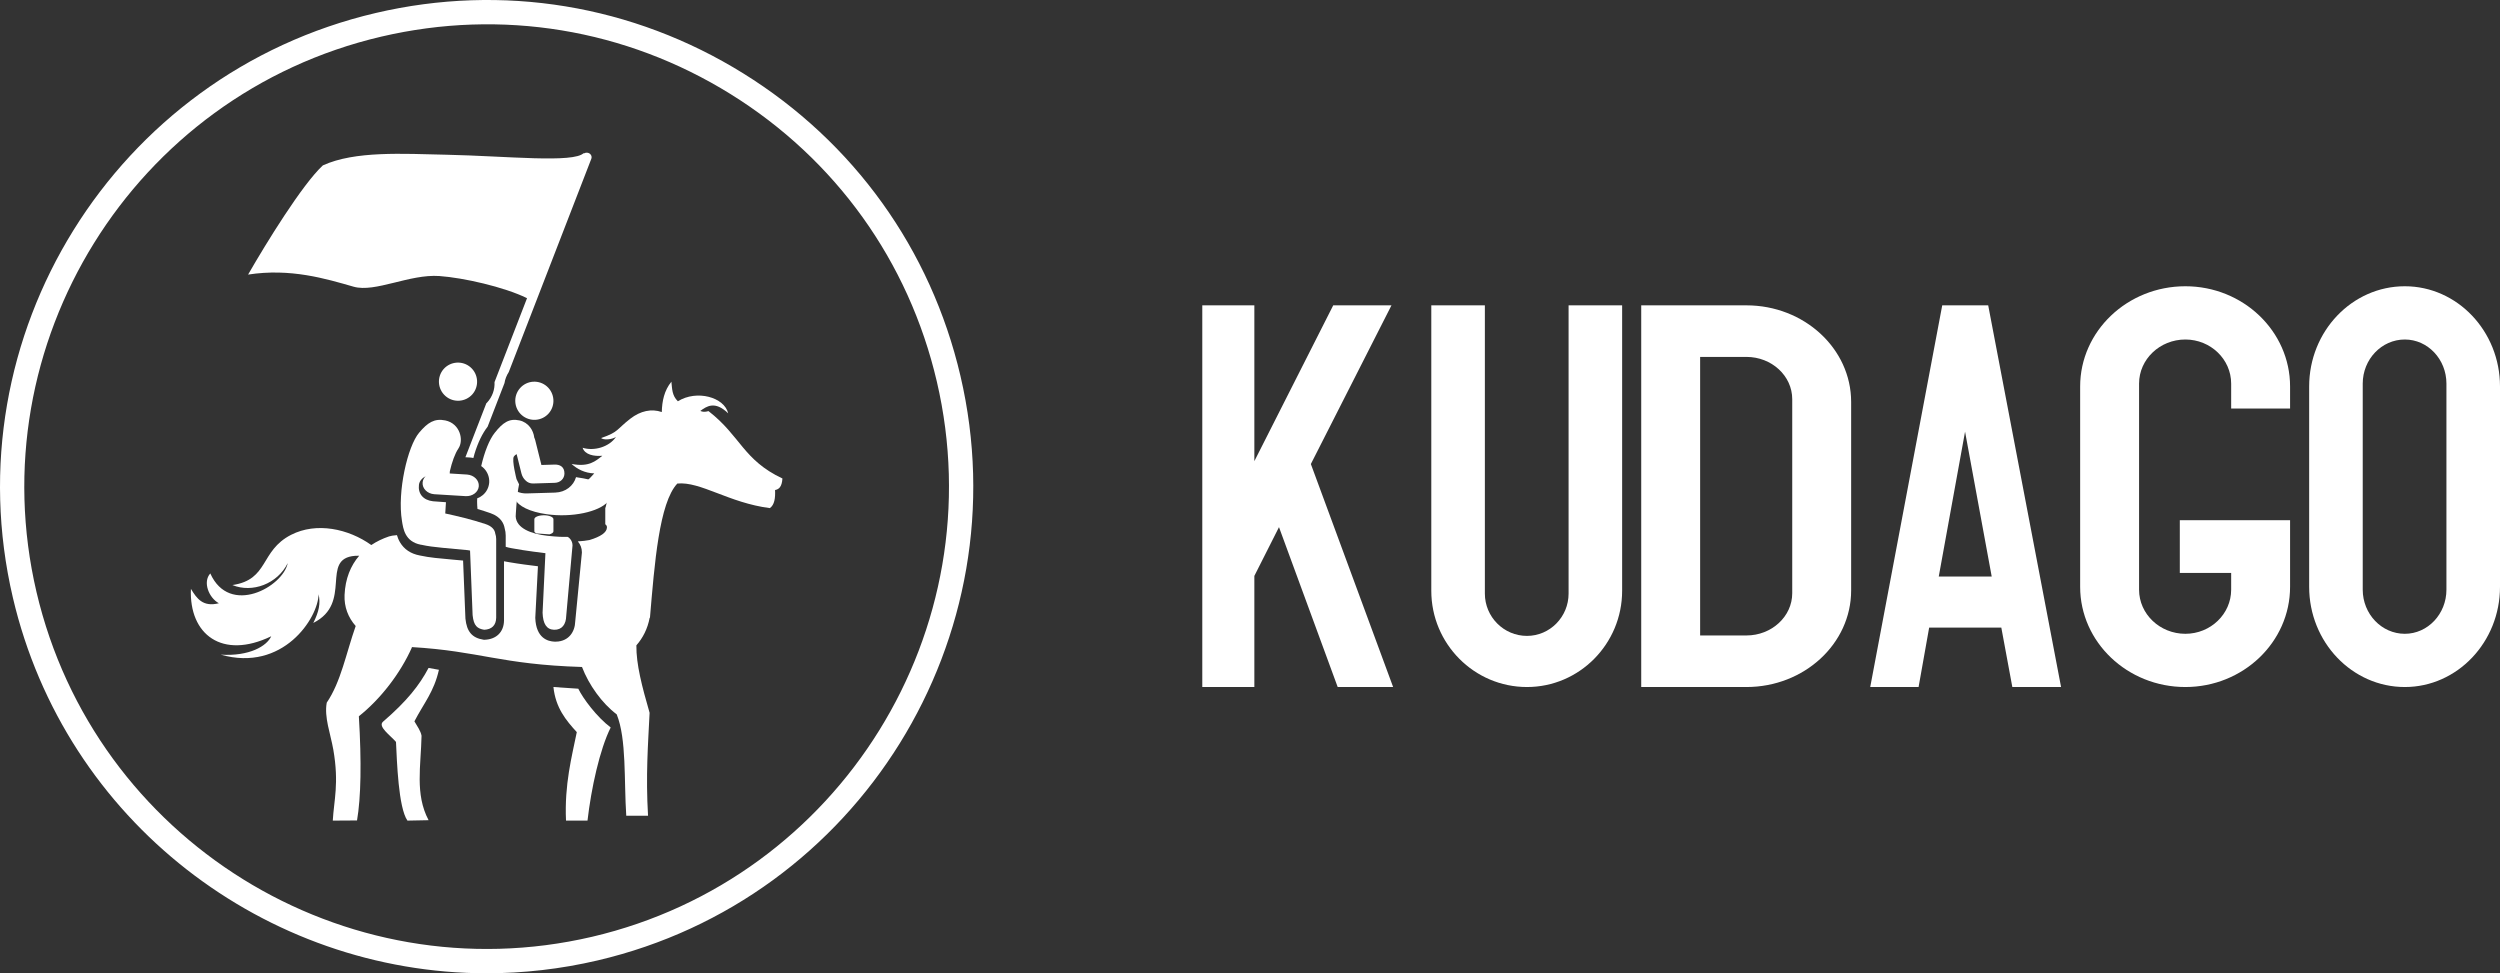 <svg width="131" height="51" viewBox="0 0 131 51" fill="none" xmlns="http://www.w3.org/2000/svg">
<rect x="0" y="0" width="131" height="51" fill="#333333" stroke="none"/>
<path d="M72.913 16H69.861L65.728 24.165V16H63V36H65.728V30.178L67.019 27.622L70.095 36H73L68.689 24.315L72.913 16Z" fill="white"/>
<path d="M82.194 31.103C82.194 32.325 81.215 33.321 80.013 33.321C78.796 33.321 77.807 32.325 77.807 31.103V16H75V30.957C75 33.738 77.249 36 80.013 36C82.762 36 85 33.738 85 30.957V16H82.194V31.103Z" fill="white"/>
<path d="M93.913 31.085C93.913 32.305 92.836 33.298 91.513 33.298H89.087V18.702H91.513C92.836 18.702 93.913 19.695 93.913 20.916V31.085ZM91.513 16H86V36H91.513C94.538 36 97 33.73 97 30.94V21.061C97 18.27 94.538 16 91.513 16Z" fill="white"/>
<path d="M104.365 30.209H101.591L102.969 22.62L104.365 30.209ZM104.182 16H101.773L98 36H100.534L101.088 32.886H104.869L105.446 36H108L104.196 16.075L104.182 16Z" fill="white"/>
<path d="M114.513 15C111.473 15 109 17.355 109 20.251V30.75C109 33.645 111.473 36 114.513 36C117.539 36 120 33.645 120 30.75V27.258H114.222V30.021H116.913V30.901C116.913 32.174 115.836 33.211 114.513 33.211C113.176 33.211 112.087 32.174 112.087 30.901V20.1C112.087 18.826 113.176 17.79 114.513 17.79C115.836 17.79 116.913 18.826 116.913 20.1V21.406H120V20.251C120 17.355 117.539 15 114.513 15Z" fill="white"/>
<path d="M123.807 20.1C123.807 18.826 124.797 17.79 126.012 17.79C127.215 17.79 128.193 18.826 128.193 20.1V30.901C128.193 32.174 127.215 33.211 126.012 33.211C124.797 33.211 123.807 32.174 123.807 30.901V20.1ZM126.012 15C123.248 15 121 17.355 121 20.251V30.75C121 33.645 123.248 36 126.012 36C128.762 36 131 33.645 131 30.75V20.251C131 17.355 128.762 15 126.012 15Z" fill="white"/>
<path d="M19.985 1.918C6.978 4.96 -1.13 18.015 1.912 31.02C4.958 44.024 18.017 52.127 31.023 49.088C44.025 46.045 52.129 32.989 49.088 19.985C47.617 13.689 43.778 8.342 38.279 4.928C32.78 1.515 26.283 0.446 19.985 1.918ZM25.505 51C13.93 51.001 3.423 43.053 0.673 31.31C-2.528 17.622 6.005 3.881 19.696 0.679C26.324 -0.872 33.163 0.254 38.95 3.847C44.738 7.44 48.779 13.069 50.327 19.695C53.529 33.383 44.999 47.124 31.312 50.327C29.368 50.782 27.421 50.999 25.505 51Z" fill="white"/>
<path fill-rule="evenodd" clip-rule="evenodd" d="M27.342 21.753C27.761 22.116 28.392 22.074 28.755 21.659C29.117 21.243 29.072 20.611 28.656 20.246C28.24 19.883 27.607 19.927 27.246 20.343C26.884 20.756 26.926 21.39 27.342 21.753Z" fill="white"/>
<path fill-rule="evenodd" clip-rule="evenodd" d="M22.456 35C21.983 35.896 21.334 36.729 20.073 37.814C19.779 38.067 20.446 38.526 20.75 38.876C20.801 39.902 20.874 42.312 21.349 43L22.458 42.978C21.734 41.615 22.059 40.126 22.089 38.552C22.043 38.293 21.863 38.059 21.715 37.798C22.21 36.844 22.737 36.259 23 35.097L22.456 35Z" fill="white"/>
<path fill-rule="evenodd" clip-rule="evenodd" d="M30.302 36.088L29 36C29.113 37.085 29.655 37.743 30.224 38.363C29.965 39.644 29.572 41.094 29.659 43H30.785C30.98 41.311 31.424 39.273 32 38.12C31.269 37.567 30.554 36.607 30.302 36.088Z" fill="white"/>
<path fill-rule="evenodd" clip-rule="evenodd" d="M30.332 25.028C30.204 25.011 30.202 25.004 30.185 25C30.054 25.461 29.632 25.793 29.097 25.811L29.095 25.812L27.613 25.855C27.419 25.863 27.23 25.824 27.06 25.746C27.038 25.878 27.017 26.023 27 26.169C27.158 26.516 27.755 26.821 28.646 26.945C29.969 27.133 31.388 26.822 31.852 26.291C32.316 25.764 31.656 25.213 30.332 25.028Z" fill="white"/>
<path fill-rule="evenodd" clip-rule="evenodd" d="M18.529 15.023C19.656 15.345 21.459 14.353 23.023 14.464C24.287 14.554 26.408 15.036 27.592 15.613C27.6 15.617 27.608 15.621 27.616 15.626L25.913 20.022C25.933 20.405 25.804 20.794 25.514 21.105L25.513 21.105C25.504 21.115 25.492 21.121 25.484 21.13L24.387 23.959L24.634 23.974C24.692 23.977 24.749 23.988 24.805 24C24.823 23.93 24.84 23.859 24.861 23.79C25.042 23.19 25.286 22.694 25.551 22.359L26.435 20.075C26.468 19.87 26.543 19.675 26.658 19.498L30.985 8.321C31.033 8.196 30.963 8.058 30.829 8.014C30.744 7.986 30.653 8.002 30.586 8.049C30.588 8.038 30.59 8.027 30.591 8.016C30.072 8.561 26.526 8.175 23.406 8.108C21.092 8.058 18.602 7.898 16.918 8.666C15.839 9.667 13.95 12.734 13 14.388C15.228 14.043 17.072 14.605 18.529 15.023Z" fill="white"/>
<path fill-rule="evenodd" clip-rule="evenodd" d="M41 25.073C38.936 24.099 38.813 22.85 37.126 21.542C36.932 21.597 36.824 21.586 36.695 21.534C37.017 21.297 37.459 20.978 38.157 21.66C37.961 20.816 36.514 20.407 35.52 21.027C35.205 20.717 35.223 20.374 35.181 20C34.804 20.467 34.692 21.014 34.678 21.591C34.143 21.406 33.565 21.523 33.022 21.945C32.29 22.515 32.422 22.636 31.498 22.954C31.628 23.07 32.056 23.037 32.277 22.896C31.918 23.426 31.123 23.65 30.529 23.463C30.645 23.826 31.122 23.921 31.562 23.882C31.211 24.157 30.863 24.488 29.95 24.31C30.243 24.582 30.651 24.792 31.14 24.806C30.986 24.977 30.838 25.132 30.692 25.263C31.769 25.586 31.903 26.127 31.717 26.625V27.473C31.717 27.483 31.812 27.51 31.803 27.651C31.79 27.897 31.488 28.117 30.888 28.298C30.724 28.331 30.516 28.354 30.278 28.369C30.417 28.531 30.491 28.727 30.491 28.935V28.953L30.49 28.971L30.143 32.553C30.134 32.846 30.045 33.1 29.886 33.287C29.755 33.441 29.513 33.623 29.106 33.623C29.093 33.623 29.08 33.623 29.067 33.623C28.704 33.612 28.089 33.438 28.049 32.383V32.366L28.05 32.349L28.188 29.672C27.805 29.627 27.19 29.548 26.68 29.459C26.591 29.446 26.501 29.43 26.41 29.41V32.52V32.525C26.398 33.115 26.013 33.498 25.406 33.523L25.365 33.525L25.325 33.519C24.738 33.425 24.458 33.096 24.389 32.418L24.388 32.407L24.266 29.373C24.071 29.354 23.879 29.337 23.691 29.321C23.046 29.264 22.487 29.215 22.051 29.117H22.05C22.03 29.114 22.011 29.111 21.992 29.106C21.525 29.017 21.177 28.785 20.96 28.416C20.885 28.291 20.837 28.164 20.8 28.041C20.619 28.055 20.476 28.077 20.383 28.109C20.045 28.223 19.734 28.374 19.456 28.56C18.254 27.703 16.581 27.346 15.253 28.025C13.608 28.868 14.102 30.374 12.177 30.657C13.222 31.086 14.538 30.596 15.077 29.507C14.832 30.748 12.032 32.305 11.019 30.048C10.611 30.499 10.946 31.328 11.469 31.61C10.632 31.821 10.311 31.363 10.004 30.856C9.901 33.248 11.644 34.582 14.213 33.34C13.982 33.855 13.068 34.399 11.567 34.304C14.825 35.233 16.678 32.376 16.693 31.139C16.806 31.614 16.709 32.06 16.416 32.643C18.507 31.594 16.752 29.272 18.603 29.125C18.681 29.119 18.753 29.118 18.822 29.12C18.371 29.643 18.093 30.327 18.055 31.171C18.027 31.804 18.247 32.361 18.638 32.803C18.134 34.238 17.866 35.726 17.121 36.819C16.982 37.588 17.314 38.422 17.467 39.289C17.773 41.055 17.496 41.945 17.438 43L18.708 42.992C18.915 41.793 18.949 39.929 18.804 37.533C19.939 36.63 20.974 35.295 21.588 33.918L21.563 33.906C25.171 34.12 26.199 34.816 30.497 34.95C30.85 35.878 31.543 36.853 32.315 37.432C32.838 38.716 32.694 40.922 32.816 42.744H33.957C33.833 40.622 33.957 39.032 34.039 37.351C33.64 35.967 33.335 34.811 33.346 33.816C33.685 33.431 33.936 32.947 34.044 32.362L34.057 32.379C34.297 29.537 34.543 26.342 35.492 25.338C36.704 25.217 38.2 26.352 40.341 26.625C40.582 26.455 40.633 26.103 40.613 25.678C40.807 25.64 40.969 25.527 41 25.073Z" fill="white"/>
<path fill-rule="evenodd" clip-rule="evenodd" d="M29.744 28.133C29.458 28.136 29.253 28.136 28.684 28.075C27.821 27.978 27.056 27.675 27.022 27.061C27.022 27.061 27.069 25.987 27.199 25.377C27.195 25.365 27.067 25.115 27.065 25.103C27.065 25.103 26.808 24.111 26.925 23.924C26.96 23.869 27.011 23.828 27.072 23.797L27.323 24.806C27.361 24.956 27.438 25.082 27.536 25.173C27.634 25.277 27.779 25.341 27.941 25.335L29.073 25.3C29.359 25.29 29.577 25.084 29.577 24.806C29.577 24.456 29.335 24.333 29.05 24.344L28.37 24.365L28.05 23.082C28.037 23.029 28.019 22.978 27.996 22.931C27.951 22.544 27.69 22.134 27.222 22.03C26.683 21.912 26.351 22.138 25.916 22.689C25.646 23.031 25.389 23.667 25.215 24.422C25.272 24.462 25.325 24.505 25.372 24.556C25.552 24.749 25.648 25.006 25.635 25.266V25.271L25.634 25.287C25.615 25.542 25.497 25.774 25.301 25.941C25.213 26.016 25.113 26.074 25.005 26.114C25.004 26.17 25 26.227 25 26.283C25 26.419 25.009 26.545 25.02 26.671C25.261 26.742 25.491 26.816 25.707 26.892C26.258 27.086 26.407 27.453 26.444 27.683C26.481 27.805 26.499 27.934 26.499 28.064V28.653C26.601 28.681 26.702 28.71 26.815 28.727C27.552 28.867 28.532 28.98 28.58 28.987L28.431 32.108C28.451 32.689 28.641 32.987 29.033 33C29.452 33.012 29.661 32.709 29.67 32.273L30 28.58C30 28.289 29.771 28.133 29.744 28.133Z" fill="white"/>
<path fill-rule="evenodd" clip-rule="evenodd" d="M25.951 27.958C25.927 27.756 25.772 27.569 25.436 27.459C24.705 27.218 23.958 27.041 23.331 26.906C23.337 26.727 23.349 26.541 23.368 26.316L22.69 26.267C22.168 26.207 21.895 25.867 21.953 25.4C21.979 25.204 22.121 25.051 22.303 24.953C22.213 25.043 22.155 25.157 22.145 25.285C22.119 25.597 22.394 25.872 22.755 25.897L24.389 25.997C24.751 26.022 25.064 25.792 25.089 25.479V25.477C25.111 25.165 24.838 24.894 24.476 24.866L23.565 24.81L23.572 24.692C23.681 24.216 23.839 23.769 24.02 23.502C24.315 23.067 24.11 22.191 23.332 22.03C22.765 21.915 22.416 22.135 21.961 22.674C21.363 23.382 20.809 25.752 21.063 27.297C21.128 27.695 21.211 28.38 22.047 28.542C22.071 28.546 22.095 28.549 22.118 28.552L22.119 28.554C22.699 28.686 23.567 28.73 24.508 28.828C24.55 28.837 24.59 28.844 24.631 28.849L24.765 32.233C24.822 32.8 25.015 32.942 25.373 33C25.759 32.983 25.992 32.774 26 32.371V28.243C26 28.142 25.983 28.046 25.951 27.958Z" fill="white"/>
<path fill-rule="evenodd" clip-rule="evenodd" d="M23.344 20.753C23.759 21.116 24.392 21.073 24.755 20.659C25.117 20.243 25.072 19.609 24.657 19.247C24.241 18.883 23.608 18.927 23.245 19.34C22.883 19.757 22.927 20.39 23.344 20.753Z" fill="white"/>
<path d="M28.5 27C28.224 27 28 27.092 28 27.206V27.844C28 27.886 28.055 27.919 28.106 27.951C28.329 27.97 28.557 27.985 28.796 28C28.914 27.962 29 27.91 29 27.844V27.206C29 27.092 28.776 27 28.5 27Z" fill="white"/>
</svg>
